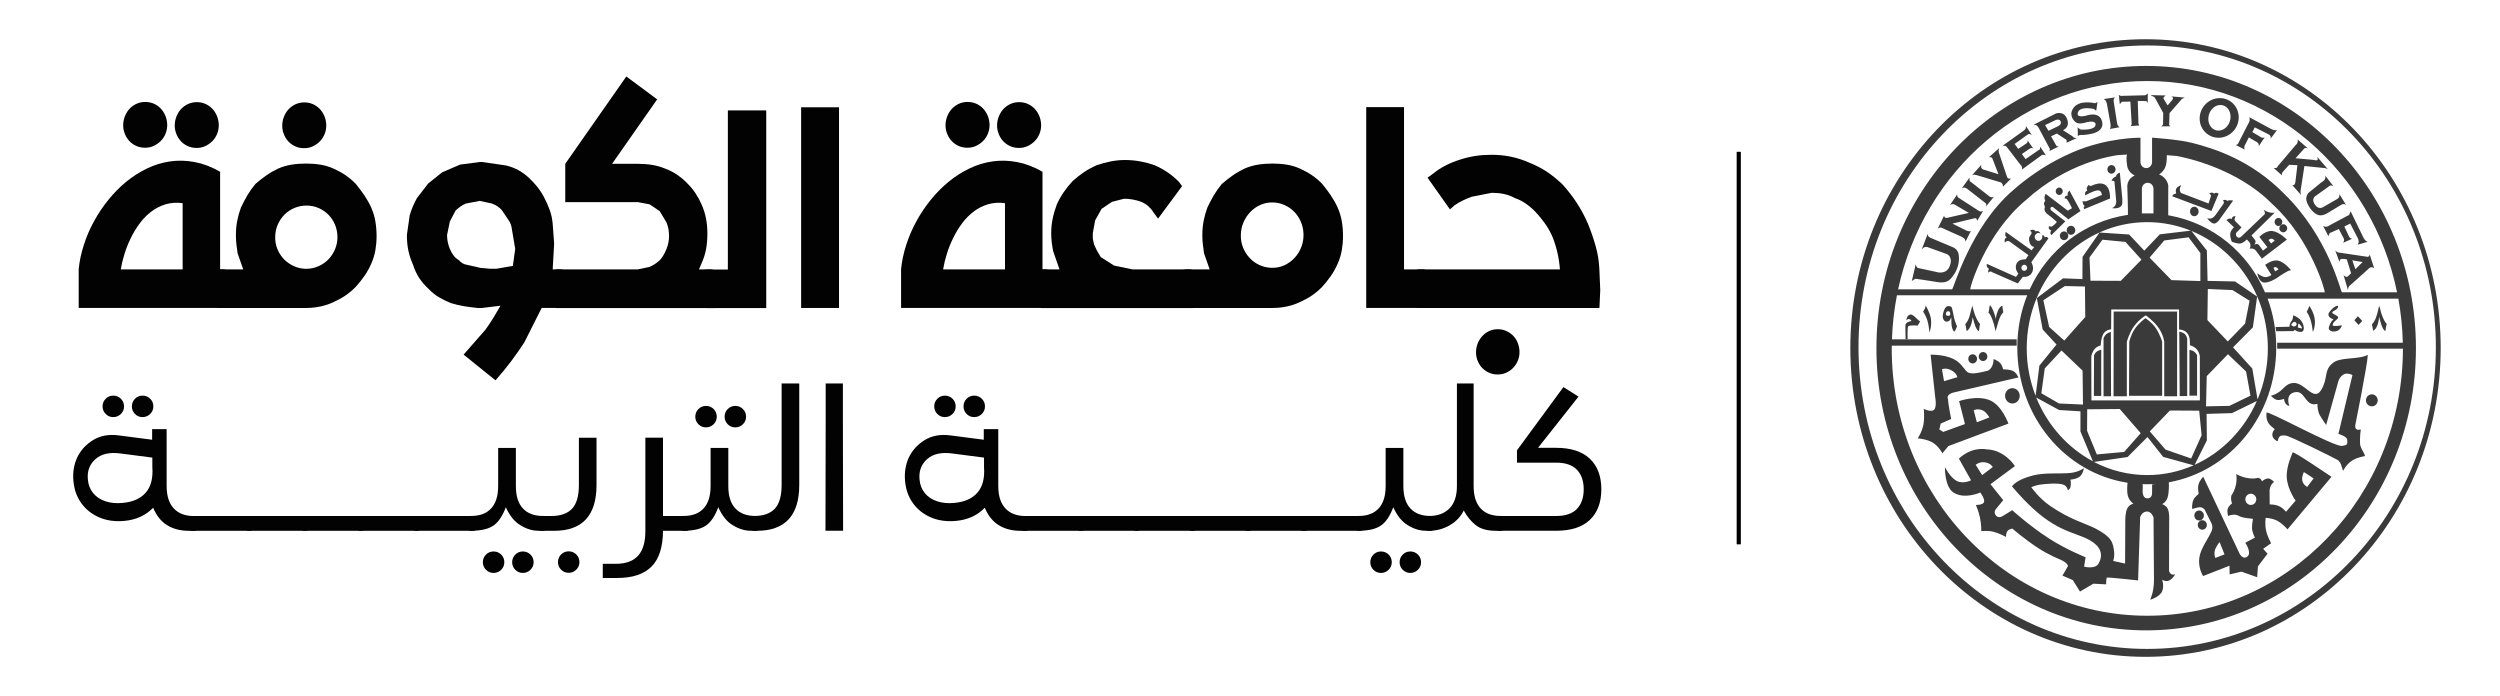 <?xml version="1.0" encoding="utf-8"?>
<!-- Generator: Adobe Illustrator 25.4.1, SVG Export Plug-In . SVG Version: 6.00 Build 0)  -->
<svg version="1.1" xmlns="http://www.w3.org/2000/svg" xmlns:xlink="http://www.w3.org/1999/xlink" x="0px" y="0px"
	 viewBox="0 0 599.81 167.01" style="enable-background:new 0 0 599.81 167.01;" xml:space="preserve">
<style type="text/css">
	.st0{display:none;}
	.st1{fill:#3B3A3A;}
	.st2{fill:#020203;}
	.st3{stroke:#000000;stroke-miterlimit:10;}
</style>
<g id="Layer_2" class="st0">
</g>
<g id="Layer_1">
	<g>
		<g id="Shape_2">
			<g>
				<path class="st1" d="M546.11,40.3c-0.2,0.08-0.62-0.01-0.62-0.01l2.03,1.82c0,0-0.09-0.25-0.03-0.49
					c0.05-0.21,0.23-0.41,0.23-0.41l1.51-1.67l1.97,0.09l-0.49,4.12c0,0-0.08,0.42-0.25,0.57c-0.2,0.17-0.49,0.09-0.49,0.09
					l2.11,2.37c0,0-0.18-0.53-0.11-1.01c0.27-1.77,0.91-5.94,0.91-5.94l4.42,0.45c0,0,0.44,0,0.78,0.12
					c0.32,0.11,0.53,0.33,0.53,0.33l-2.65-3.11c0,0,0.23,0.64,0.01,0.79c-0.22,0.16-0.9-0.05-0.9-0.05l-4.31-0.39l2-2.24
					c0,0,0.15-0.21,0.4-0.24c0.23-0.03,0.57,0.12,0.57,0.12l-2.48-2.15c0,0,0.1,0.43-0.03,0.79c-0.12,0.33-0.46,0.59-0.46,0.59
					l-4.28,5.05C546.49,39.9,546.4,40.19,546.11,40.3z M496.11,46.27c-0.11,0.32-0.01,0.68-0.01,0.68s-0.36-0.04-0.54,0.12
					c-0.2,0.18-0.21,0.56-0.21,0.56s0.37-0.09,0.56,0.16c0.51,0.67,1.21,2.16,1.21,2.16l-1.01,0.59l-5.31-4.04
					c0,0-0.26,0.47-0.28,0.91c-0.02,0.38,0.2,0.75,0.2,0.75s-0.3,0.31-0.32,0.7c-0.02,0.34,0.25,0.76,0.25,0.76
					s-0.59,0.96,0.75,1.89c0.92,0.64,2.09,1.75,2.09,1.75s-0.63,0.79-1.19,1.08c-0.32,0.16-0.7-0.1-0.7-0.1s-0.13,0.4,0.01,0.67
					c0.14,0.26,0.55,0.38,0.55,0.38s-0.22,0.24-0.22,0.51c-0.01,0.3,0.2,0.64,0.2,0.64l3.39-3.33l-3.39-2.62
					c0,0-0.38-0.31-0.09-0.71c0.3-0.4,0.75,0.1,0.75,0.1l3.46,2.74l2.9-1.98l-2.64-4.9C496.53,45.75,496.21,46,496.11,46.27z
					 M560.7,60.44c-0.22-0.14-0.42-0.35-0.42-0.35l1,2.72c0,0,0.07-0.43,0.29-0.62c0.21-0.19,1.48,0.02,1.48,0.02l1.03,3.35
					l-0.77,0.75c0,0-0.19,0.14-0.43,0.1c-0.29-0.05-0.6-0.4-0.6-0.4l1.06,3.61c0,0,0.01-0.56,0.2-0.84c0.21-0.3,0.49-0.48,0.49-0.48
					l4.22-3.79c0,0,0.3-0.36,0.63-0.4c0.36-0.04,0.74,0.25,0.74,0.25l-1.06-3.29c0,0-0.06,0.25-0.17,0.38
					c-0.11,0.14-0.28,0.18-0.28,0.18l-7.06-1.05C561.06,60.59,560.87,60.54,560.7,60.44z M566.85,62.87l-1.74,1.73l-0.74-2.15
					L566.85,62.87z M555.4,47.13l3.17-2.27c0,0,0.27-0.3,0.54-0.36c0.27-0.06,0.74,0.18,0.74,0.18l-1.94-2.51
					c0,0,0.09,0.57-0.14,0.91c-0.25,0.37-0.83,0.68-0.83,0.68l-3.11,2.54c0,0-0.62,0.71-0.49,1.67c0.12,0.92,0.98,2.09,0.98,2.09
					s0.9,1.27,1.99,1.56c0.94,0.25,2.09-0.48,2.09-0.48l3.31-2c0,0,0.35-0.21,0.66-0.19c0.29,0.02,0.54,0.28,0.54,0.28l-1.63-2.66
					c0,0,0.05,0.53-0.13,0.81c-0.18,0.28-0.58,0.47-0.58,0.47l-3.17,1.82c0,0-1.03,0.75-1.94-0.48
					C554.47,47.85,555.4,47.13,555.4,47.13z M558.14,54.4c-0.36,0.04-0.77-0.19-0.77-0.19l1.28,2.48c0,0,0.08-0.34,0.16-0.51
					c0.11-0.22,0.23-0.3,0.23-0.3l2.11-0.93l1,1.94c0,0,0.26,0.35,0.26,0.69c0,0.35-0.26,0.69-0.26,0.69l2.2-0.99
					c0,0-0.29-0.02-0.5-0.2c-0.22-0.18-0.35-0.52-0.35-0.52l-1.03-2.21l1.4-0.72l1.8,3.46c0,0,0.23,0.43,0.23,0.84
					c0,0.4-0.23,0.78-0.23,0.78l2.37-0.69c0,0-0.34-0.13-0.62-0.44c-0.26-0.29-0.47-0.76-0.47-0.76l-2.97-6.12
					c0,0-0.19,0.51-0.33,0.78c-0.12,0.23-0.38,0.26-0.38,0.26l-4.37,2.33C558.91,54.09,558.5,54.37,558.14,54.4z M501.69,44.61
					c-0.16,0.08-0.58-0.23-0.58-0.23s-0.35,0.38-0.44,0.7c-0.09,0.31,0.12,0.65,0.12,0.65s-0.38,0.15-0.49,0.42
					c-0.12,0.31,0.02,0.73,0.02,0.73s1.95-1.18,3.04-1.21c0.87-0.02,0.93,1.11,0.93,1.11s-2.01,0.81-3.57,1.44
					c-0.66,0.26-1.06,0-1.06,0s0.02,0.49,0.15,0.79c0.14,0.3,0.39,0.41,0.39,0.41s-0.21,0.11-0.25,0.31
					c-0.04,0.18,0.09,0.45,0.09,0.45l6.2-2.55C506.24,47.64,506.69,42.25,501.69,44.61z M507.57,40.64c0-0.57-0.44-1.03-0.98-1.03
					c-0.54,0-0.98,0.46-0.98,1.03c0,0.57,0.44,1.03,0.98,1.03C507.13,41.66,507.57,41.2,507.57,40.64z M508.6,41.42
					c0,0-0.39,0.12-0.67,0.39c-0.21,0.21-0.31,0.59-0.31,0.59s-0.36,0.09-0.59,0.31c-0.27,0.27-0.42,0.69-0.42,0.69
					s0.24-0.06,0.44-0.02c0.13,0.03,0.26,0.15,0.26,0.15l0.43,4.85c0,0-0.02,0.2-0.04,0.3c-0.14,1.04-1.01,1.25-1.01,1.25
					s2.16,0.42,2.5-1.04c0.01-0.37,0.01-1.11,0.01-1.11L508.6,41.42z M466,54.72l4.59,2.06c0,0,0.45,0.23,0.69,0.46
					c0.26,0.26,0.31,0.71,0.31,0.71l1.29-2.57c0,0-0.15,0.14-0.41,0.12c-0.28-0.02-0.67-0.18-0.67-0.18l-3.37-1.67l5.17-1.25
					c0,0,0.33-0.12,0.52,0c0.21,0.13,0.22,0.63,0.22,0.63l1.48-2.45c0,0-0.29,0.18-0.56,0.18c-0.28-0.01-0.55-0.21-0.55-0.21
					l-4.91-3.17c0,0-0.16-0.18-0.2-0.34c-0.06-0.22,0-0.44,0-0.44l-1.77,2.63c0,0,0.3-0.22,0.59-0.25c0.28-0.04,0.55,0.1,0.55,0.1
					l3.4,2l-5.25,1.19c0,0-0.23,0.06-0.44-0.06c-0.23-0.12-0.24-0.48-0.24-0.48l-1.54,3.14c0,0,0.33-0.25,0.6-0.28
					C465.77,54.55,466,54.72,466,54.72z M469.97,61.28c-0.18-1.56-1.35-1.94-1.7-2.08c-1.68-0.7-5.1-2.14-5.1-2.14
					s-0.27-0.14-0.38-0.23c-0.31-0.27-0.28-0.74-0.28-0.74l-1.45,3.78c0,0,0.44-0.57,0.85-0.62c0.46-0.06,0.85,0.15,0.85,0.15
					l4.36,1.57c0,0,1.58,0.67,0.62,2.97c-0.9,2.17-3.33,1.27-3.33,1.27l-4.33-0.93c0,0-0.21-0.22-0.32-0.43
					c-0.12-0.24-0.12-0.48-0.12-0.48l-0.95,4.04l0.85-0.54c0,0,3.55,0.5,5.17,0.79c1.92,0.34,2.74-0.21,3.26-0.73
					c0.17-0.17,0.32-0.36,0.47-0.55C469.03,65.62,470.25,63.78,469.97,61.28z M471.99,45.31l4.28,3.34c0,0,0.23,0.12,0.28,0.32
					c0.05,0.19-0.11,0.63-0.11,0.63l1.94-2.39c0,0-0.33,0.16-0.65,0.1c-0.31-0.06-0.61-0.34-0.61-0.34l-4.34-3.38
					c0,0-0.19-0.07-0.23-0.28c-0.05-0.24-0.02-0.7-0.02-0.7l-1.86,2.59c0,0,0.38-0.23,0.67-0.19
					C471.67,45.06,471.99,45.31,471.99,45.31z M539.47,29.57l-2.49,4.87c0,0-0.11,0.18-0.23,0.25c-0.17,0.09-0.37,0.08-0.37,0.08
					l2.17,1.11c0,0-0.12-0.33-0.09-0.63c0.02-0.25,0.18-0.48,0.18-0.48l0.91-1.8l1.97,1.14c0,0,0.26,0.15,0.37,0.42
					c0.09,0.22,0.03,0.57,0.03,0.57l1.43-2.15c0,0-0.29,0.14-0.57,0.1c-0.26-0.04-0.52-0.25-0.52-0.25l-1.88-1.11l0.6-1.13
					l3.17,1.61c0,0,0.46,0.2,0.6,0.49c0.14,0.29-0.03,0.67-0.03,0.67l1.6-2.12c0,0-0.27,0.09-0.63,0.03
					c-0.32-0.06-0.74-0.27-0.74-0.27l-5.28-2.84c0,0,0.12,0.38,0.07,0.77C539.7,29.23,539.47,29.57,539.47,29.57z M498.44,29.54
					c0.87,0.26,2.06-0.18,2.06-0.18s2.31-0.64,2.28,0.51c-0.03,1.38-3.03,1.22-3.03,1.22s-0.36,0.07-0.64-0.06
					c-0.34-0.16-0.62-0.51-0.62-0.51l0.03,2.12l0.45-0.25c0,0,6.27,0.21,5.36-3.27c-0.63-2.42-3.45-1.47-3.45-1.47
					s-2.55,0.81-2.4-0.42c0.25-1.95,3.9-1.08,3.9-1.08l0.55,0.45l0.31-2.12l-0.6,0.29c0,0-4.62-1.18-5.61,2.01
					c-0.24,0.78,0.21,1.62,0.21,1.62S497.71,29.32,498.44,29.54z M489.06,30.55l2.72,5.12c0,0,0.05,0.14,0.03,0.29
					c-0.02,0.14-0.12,0.3-0.12,0.3l2.26-1.13c0,0-0.22,0-0.38-0.05c-0.14-0.04-0.21-0.13-0.21-0.13l-1.26-2.24l1.39-0.67l2.03,1.33
					c0,0,0.23,0.05,0.3,0.29c0.07,0.2-0.02,0.6-0.02,0.6l2.45-1.13c0,0-0.34,0.02-0.61-0.09c-0.24-0.11-0.41-0.35-0.41-0.35
					l-2.28-1.46c0,0,1.77-0.6,0.99-2.68c-0.77-2.05-2.67-1.32-2.67-1.32l-5.34,2.69c0,0,0.42,0.03,0.68,0.17
					C488.86,30.22,489.06,30.55,489.06,30.55z M493.12,28.84c0,0,0.83-0.43,1.22,0.17c0.43,0.66-0.36,1.17-0.36,1.17l-2.51,1.21
					l-0.8-1.38L493.12,28.84z M474.56,42.11l5.54,1.67c0,0,0.25,0.2,0.37,0.44c0.1,0.19,0.09,0.57,0.09,0.57l1.97-1.97
					c0,0-0.38,0.11-0.65,0c-0.23-0.09-0.35-0.39-0.35-0.39l-1.94-5.79c0,0-0.08-0.31-0.07-0.51c0.02-0.32,0.13-0.6,0.13-0.6
					l-2.48,2.21c0,0,0.38-0.1,0.64,0.04c0.2,0.11,0.3,0.47,0.3,0.47l1.37,3.55l-3.7-1.15c0,0-0.32-0.17-0.43-0.44
					c-0.1-0.23,0.02-0.66,0.02-0.66l-2.2,2.45c0,0,0.25-0.11,0.58-0.08C474.11,41.96,474.56,42.11,474.56,42.11z M481.44,35.21
					l3.28,4.27c0,0,0.32,0.29,0.41,0.59c0.09,0.31-0.04,0.63-0.04,0.63l4.54-3.31c0,0,0.22-0.23,0.49-0.26
					c0.34-0.03,0.74,0.14,0.74,0.14l-1.4-2.12c0,0,0.05,0.36-0.03,0.59c-0.07,0.19-0.28,0.25-0.28,0.25l-3.17,2.18l-0.88-1.22
					l1.71-1.17c0,0,0.32-0.23,0.54-0.26c0.29-0.03,0.49,0.14,0.49,0.14l-1.37-1.99c0,0,0.04,0.23-0.03,0.44
					c-0.06,0.2-0.34,0.36-0.34,0.36l-1.88,1.25l-0.86-1.19l3.17-2.27c0,0,0.17-0.09,0.26-0.11c0.33-0.06,0.74,0.32,0.74,0.32
					l-1.46-2.24c0,0,0.04,0.37-0.06,0.6s-0.43,0.48-0.43,0.48l-5.08,3.64c0,0,0.41,0,0.63,0.06
					C481.38,35.08,481.44,35.21,481.44,35.21z M505.21,24.18c0.18,0.24,0.29,0.76,0.29,0.76l0.83,4.6c0,0,0.09,0.5,0.06,0.86
					c-0.03,0.31-0.22,0.55-0.22,0.55l2.39-0.43c0,0-0.28-0.12-0.44-0.42c-0.16-0.3-0.22-0.78-0.22-0.78l-0.74-4.75
					c0,0-0.08-0.49-0.02-0.73c0.09-0.35,0.33-0.49,0.33-0.49l-2.74,0.42C504.73,23.77,505.01,23.91,505.21,24.18z M495.22,55.52
					c-0.56,0-1.01,0.47-1.01,1.05s0.45,1.05,1.01,1.05s1.01-0.47,1.01-1.05S495.77,55.52,495.22,55.52z M509.08,24.42l2.05-0.05
					l0.31,5.44l-0.22,0.44l2.08-0.15l-0.23-0.41l-0.17-5.47l2.06,0.03l0.34,0.44v-2.33c0,0-0.21,0.28-0.4,0.41
					c-0.2,0.14-0.65,0.1-0.65,0.1L509.07,23c0,0-0.19,0.04-0.38-0.03c-0.16-0.06-0.33-0.23-0.33-0.23l0.23,2.27L509.08,24.42z
					 M491.07,56.86c-0.22-0.06-0.51,0.1-0.51,0.1s-0.02-0.31-0.18-0.42c-0.14-0.1-0.38-0.06-0.45-0.05
					c0.04,0.11,0.07,0.23,0.07,0.35c0,0.53-0.41,0.95-0.91,0.95c-0.5,0-0.91-0.43-0.91-0.95s0.41-0.95,0.91-0.95
					c0.2,0,0.38,0.08,0.53,0.2l-0.23-0.32c0,0-0.18-0.25-0.4-0.31c-0.27-0.07-0.6,0.05-0.6,0.05s-0.25-0.33-0.52-0.38
					c-0.39-0.06-0.84,0.15-0.84,0.15s0.35,0.26,0.39,0.56c0.04,0.28-0.23,0.56-0.23,0.56s-0.61,0.53-0.27,1.72
					c0.32,1.11,1.14,1.12,1.14,1.12l-0.64,0.82l-6.2-4.42c0,0-0.17,0.52-0.1,0.85c0.06,0.31,0.36,0.44,0.36,0.44
					s-0.36,0.13-0.47,0.43c-0.12,0.34,0,0.85,0,0.85s0.23-0.28,0.46-0.35c0.29-0.09,0.59,0.03,0.59,0.03l4.61,3.33l-0.68,1
					c0,0-1.61-0.15-2.15,0.98c-0.64,1.33,0.42,2.45,0.42,2.45l-0.58,0.78l-7-3.13c0,0-0.07,0.44,0.06,0.74
					c0.13,0.29,0.48,0.43,0.48,0.43s-0.17,0.22-0.2,0.45c-0.03,0.25,0.08,0.51,0.08,0.51s0.19-0.27,0.4-0.29
					c0.25-0.03,0.52,0.19,0.52,0.19l6.11,2.67l1.19-1.59c0,0,1.36,0.26,2.11-0.86c0.81-1.22-0.07-2.64-0.07-2.64l4.09-5.7
					C491.45,57.21,491.29,56.93,491.07,56.86z M485.67,64.98c-0.38,0-0.69-0.32-0.69-0.73c0-0.4,0.31-0.73,0.69-0.73
					c0.38,0,0.69,0.32,0.69,0.73C486.36,64.65,486.05,64.98,485.67,64.98z M496.88,54.17c-0.57,0-1.03,0.48-1.03,1.08
					c0,0.59,0.46,1.08,1.03,1.08s1.03-0.48,1.03-1.08C497.91,54.66,497.45,54.17,496.88,54.17z M516.74,23.21
					c0.23,0.15,0.38,0.44,0.38,0.44l1.89,3.45l-0.04,2.71c0,0-0.06,0.17-0.17,0.3c-0.12,0.13-0.3,0.21-0.3,0.21l2.28-0.01
					c0,0-0.14-0.06-0.24-0.17c-0.08-0.09-0.11-0.22-0.11-0.22l0.09-2.77l2.98-3.42l0.66-0.32l-3.26-0.29c0,0,0.35,0.11,0.44,0.35
					c0.06,0.17-0.13,0.48-0.13,0.48l-1.14,1.34l-0.94-1.52c0,0-0.12-0.21-0.02-0.38c0.14-0.25,0.5-0.48,0.5-0.48l-3.48-0.09
					l0.06,0.21C516.18,23.03,516.49,23.05,516.74,23.21z M494.06,46.78c0.47,0,0.85-0.4,0.85-0.89s-0.38-0.89-0.85-0.89
					s-0.85,0.4-0.85,0.89S493.59,46.78,494.06,46.78z M532.4,33.05c2.51-0.06,4.62-2.13,4.72-4.7c0.11-2.65-1.94-4.84-4.59-4.81
					c-2.67,0.03-4.82,2.3-4.78,4.98C527.79,31.11,529.88,33.11,532.4,33.05z M532.61,25.19c1.47-0.07,2.62,1.24,2.55,2.94
					c-0.06,1.7-1.31,3.14-2.78,3.21c-1.47,0.07-2.62-1.24-2.55-2.94C529.89,26.7,531.13,25.27,532.61,25.19z M462.01,73.32
					c0,0-0.05,0.4-0.2,0.76c-0.14,0.31-0.38,0.58-0.4,0.65c-0.02,0.07,0.59,0.89,0.95,1.95c0.41,1.2,0.51,2.77,0.55,2.99
					c0.04,0.21,0.62-1.55,0.36-3.2C463.02,74.89,462.01,73.32,462.01,73.32z M570.83,76.03c0.04,0.22,0.72,3.37,1.52,3.37
					c-0.06-0.39,0.23-1.35,0.29-1.71c-0.25-0.14-0.58-0.68-0.95-1.55c-0.53-1.22-0.65-2.37-0.86-2.76c-0.11,0.18-0.3,1.51-0.67,2.48
					c-0.34,1.28-1.14,1.96-1.09,2.09c0.16,0.29,0.23,1.06,0.29,1.39C570.72,78.79,570.79,75.81,570.83,76.03z M559.83,76.69
					c-0.64,0.39-1.17,1.84-1.11,2.14c0.27,0.86,1.35,0.71,1.54,0.69c1.31-0.18,1.62-1.47,1.62-1.47s-2.03,0.37-2.22,0
					c-0.12-0.8,1.35-1.45,1.33-1.88c-0.02-0.53-1.5-0.78-1.44-1.25c0.04-0.31,1.66-0.67,1.37-1.57c-0.88-0.06-2.22,1.59-2.28,1.98
					C558.56,76.36,559.93,76.55,559.83,76.69z M566.77,77.01l-1.05-1.14l-0.86,0.96l1.01,1.12L566.77,77.01z M554.89,79.53
					c0.04,0.37,0.66-1.33,0.49-2.74c-0.1-1.63-1.29-3.39-1.29-3.39l-0.64,1.41c0,0,0.56,0.82,0.91,1.94
					C554.72,77.89,554.87,79.34,554.89,79.53z M473.29,87.2c0.58,0,1.05-0.49,1.05-1.1c0-0.61-0.47-1.1-1.05-1.1
					s-1.05,0.49-1.05,1.1C472.24,86.71,472.71,87.2,473.29,87.2z M475.78,86.62c0.57,0,1.03-0.48,1.03-1.08s-0.46-1.08-1.03-1.08
					s-1.03,0.48-1.03,1.08S475.21,86.62,475.78,86.62z M482.82,93.13c-0.97,0-1.76,0.82-1.76,1.84c0,1.01,0.79,1.84,1.76,1.84
					c0.97,0,1.76-0.82,1.76-1.84C484.58,93.95,483.79,93.13,482.82,93.13z M481.87,101.63c0,0-1.52-4.26-4.32-5.54
					c-3.1-1.41-7.51,0.14-7.51,0.14l1.4,5.51l-5.22,1.89l-0.93-0.59l0.33-1.41l2.51-1.1c0,0-0.61-2.96-0.79-4.88
					c-0.42-1.14,1.54-1.52,1.54-1.52l15.39-3.57c0,0-0.47-1.16-1.29-1.55c-0.93-0.44-2.37-0.39-2.37-0.39s-0.21-0.96-0.72-1.51
					c-0.63-0.68-1.59-0.96-1.59-0.96s0.07,2.03-1.29,2.76c-2.02,0.53-3.63,0.86-4.63,0.54c-1-0.31-1.56-2.29-3.68-3.32
					c-2.36-1.14-5.5-1.04-5.5-1.04l1.1,10.18c0,0,0.44,2.31-0.26,3.03c-0.68,0.7-2.49-0.2-2.49-0.2s0.25,1.94-0.06,3.68
					c-0.34,1.88-1.39,3.4-1.39,3.4s2.14,0.13,3.59,1c1.48,0.89,2.33,2.57,2.33,2.57l1.45-1.73L481.87,101.63z M475.72,98.47
					c0.9,0.41,1.58,1.69,1.58,1.69l-3.01,1.15l-0.75-2.89C473.54,98.43,474.5,97.91,475.72,98.47z M468.09,88.8
					c1.42,0.72,1.52,1.7,1.52,1.7l-3.19,0.95l-0.49-2.86C465.92,88.59,466.82,88.15,468.09,88.8z M550.23,79.44l0.35-0.29
					c0,0,0.39,0.29,0.79,0.4c0.44,0.12,0.9,0.07,0.9,0.07s0.38-0.17,0.46-0.61c0.08-0.46-0.15-1.2-0.15-1.2s-0.27-0.75-0.83-1.26
					c-0.62-0.57-1.55-0.91-1.55-0.91s-0.07,0.87-0.28,1.23c-0.59,0.54-0.62,1.52-0.62,1.52l-3.35,0.07l0.17,1.01L550.23,79.44z
					 M551.48,77.66c0.19-0.06,0.58,0.55,0.71,0.73c0.17,0.22,0.08,0.51-0.09,0.4c-0.2-0.12-0.79-0.09-0.79-0.3
					C551.31,78.19,551.42,77.68,551.48,77.66z M549.78,77.78c0.23-0.34,0.42-0.48,0.62-0.54c0.33-0.1,0.62,0.24,0.62,0.54
					s-0.28,0.54-0.62,0.54C550.05,78.32,549.61,78.02,549.78,77.78z M514.92,15.82c-35.74,0-64.72,30.31-64.72,67.71
					s28.97,67.71,64.72,67.71s64.72-30.31,64.72-67.71S550.66,15.82,514.92,15.82z M515.18,19.44c29.44,0,54.02,21.72,59.93,50.68
					c-1.75,0-7.62,0-13.23,0c-0.26,0-3.16-13.22-13.86-23.64c-7.86-7.99-16.53-10.79-22.11-12.21c-3.24-0.82-9.55-1.24-9.55-1.24
					l0,0.03c-0.01,0-0.02,0-0.03,0v5.82c0,0.8-0.62,1.45-1.39,1.45s-1.39-0.65-1.39-1.45v-5.81c-0.02,0-0.04,0.01-0.07,0.02l0-0.05
					c0,0-7.87-0.1-16.18,3.49c-1.26,0.54-2.58,1.17-3.93,1.89c-3.23,1.72-7.02,4.24-10.33,7.17c-10.33,8.84-14.35,23.83-14.69,23.83
					c-5.3,0-11.08,0-12.95,0C461.57,40.81,485.98,19.44,515.18,19.44z M513.62,116.14c0.47,0.02,0.95,0.04,1.43,0.04
					c0.72,0,1.43-0.03,2.14-0.08l-0.84,0.12l-0.02,2.21c0,0-0.01,1.2-1.2,1.14c-1.01-0.05-1.06-1.46-1.06-1.46l0.03-1.91
					L513.62,116.14z M515.18,113.98c-4.6,0-8.94-1.14-12.8-3.15l8.07-1.18l4.79-4.8l3.74,4.76l7.32,2.03
					C522.88,113.14,519.12,113.98,515.18,113.98z M510.38,39.89c0,0,0.17,1.44,1.79,2.22c-2.06,0.9-1.77,2.91-1.77,2.91
					s0.19,5.82,0.14,6.52c-10.52,1.59-19.22,8.37-23.56,17.87c-0.1,0-7.52,0-14.24,0c-0.3,0,3.53-13.27,13.31-21.39
					c9.86-9.02,20.69-10.63,22.14-10.81c0.03,0,0.58-0.04,1.31-0.08c0.06,0,0.12,0,0.21-0.01c0.18-0.01,0.37-0.02,0.57-0.03
					c0.04,0.01,0.07,0.03,0.05,0.07C510.01,37.78,510.38,39.89,510.38,39.89z M515.18,53.3c3.68,0,7.2,0.73,10.44,2.04l-7.42,0.88
					l-3.74,3.91l-3.63-3.87l-7.11-0.47l-4.07,5.84l-0.03,5.33l-4.65-0.18l-6.28,4.73l1.39,7.53l3.33,3.62l-4.11,5.05l-0.91,7.26
					c-1.37-3.53-2.13-7.38-2.13-11.41C486.26,66.85,499.21,53.3,515.18,53.3z M513.89,51.2v-5.9c0-0.8,0.62-1.45,1.39-1.45
					s1.39,0.65,1.39,1.45v5.9H513.89z M502.58,83.71c0.57-0.64,1.45-0.86,1.45-0.86s0.02-1.83,0.68-2.85c0.58-0.9,1.8-0.99,1.8-0.99
					l0.03-4.76h16.27v4.8c0,0,1.44-0.02,2.16,1.15c0.59,0.97,0.42,2.65,0.42,2.65s2.04,0.32,2.4,2.59
					c-0.01,3.92,0.01,10.63,0.01,10.63h-26.02l-0.03-10.66C501.76,85.4,502.02,84.34,502.58,83.71z M501.56,67.35l-0.24-5.58
					l3.11-4.26l5.52,0.53l3.84,4.26l-4.96,5.08L501.56,67.35z M520.99,67.21l-5.26-5.4l3.53-4.12l5.84-0.75l2.82,3.77v6.72
					L520.99,67.21z M495.27,81.71l-3.63-3.27l-1.39-6.4l5.16-3.41l4.82,0.11l0.07,7.32L495.27,81.71z M499.76,97.06l-5.74-0.25
					l-4.25-2.45l0.82-5.97l4.01-4.3l5.06,4.83L499.76,97.06z M494.02,98.37l5.13,0.32v4.83l2.99,7.16
					c-6.08-3.25-10.92-8.68-13.6-15.3L494.02,98.37z M500.74,103.35l0.03-5.15l7.81-0.07l5.03,5.79l-3.97,4.51l-6.56,0.6
					L500.74,103.35z M525.71,110l-6.15-2.13l-3.77-4.37l4.82-5.01l7.03,0.04l0.58,5.9L525.71,110z M529.48,105.66l-0.07-6.36
					l6.08-0.18l5.98-2.91c-2.99,6.84-8.32,12.33-14.92,15.31L529.48,105.66z M534.54,84.98l4.35,4.16l1.05,5.79l-5.06,2.45
					l-5.6,0.11l0.17-7.25L534.54,84.98z M529.61,76.8l0.1-7.46l5.91,0.25l4.11,2.56l-1.09,5.51l-4.14,4.26L529.61,76.8z
					 M540.38,88.42l-4.62-5.08l4.76-4.8l1.02-7.39l-5.3-3.62l-6.59-0.14l-0.17-7.29l-3.72-4.7c10.74,4.42,18.35,15.36,18.35,28.17
					c0,4.36-0.89,8.51-2.47,12.26L540.38,88.42z M520.72,51.74c-0.17-0.03-0.34-0.06-0.51-0.09c0.02-1.79-0.03-3.25,0.01-7.14
					c-0.17-1.28-1.28-2.37-2.19-2.63c1.47-1.15,1.86-2.06,1.84-4.65c1.24,0.1,2.35,0.19,2.41,0.2c1.78,0.32,14.35,2.84,22.86,11.49
					c9.37,8.51,12.86,21.21,12.61,21.21c-6.49,0-13.52,0-14.33,0C539.36,60.61,530.99,53.7,520.72,51.74z M515.18,147.73
					c-33.86,0-61.31-28.72-61.31-64.15c0-0.22,0.01-0.43,0.02-0.65h29.96v-1.51h-29.92c0.11-3.61,0.53-7.15,1.19-10.58h31.26
					c-1.53,3.83-2.38,8.06-2.38,12.55c0,16.47,11.37,30.1,26.45,32.43c-0.04,0.36-0.22,2.05,0.08,3.15c0.36,1.3,1.33,1.86,1.33,1.86
					s-1.01,0.21-1.5,1.21c-0.48,0.99-0.45,2.76-0.45,2.76l-0.05,10.41l-2.86-0.63c0,0,0.35-0.93,0.25-1.95
					c-0.25-2.61-0.64-3.78-4.48-5.82c-2.27-1.2-5.97-2.05-10.91-5.45c-2.76-1.9-4.51-4.48-4.51-4.48s0.96-0.43,2.06-0.6
					c1.22-0.19,4.71-0.5,5.8,0.07c0.84,0.43,0.91,1.28,0.91,1.28s0.49-0.19,0.64-0.79c0.17-0.68,0.01-1.78,0.01-1.78
					s1.41-0.05,2.24-0.75c0.78-0.66,0.97-1.98,0.97-1.98s-1.29,0.94-3.23,1.14c-2.51,0.26-6.07-0.14-8.94,0.59
					c-4.21,1.06-5.08,2.63-5.08,2.63s2.09,2.58,4.85,5.15c7.22,6.72,11.74,5.81,15.1,8.67c1.49,1.27,1.81,2.95,0.87,4.58
					c-0.69,1.6-3.52,0.86-3.52,0.86l0.35-2.26c0,0-4.54-1.78-8.78-4.5c-4.55-2.92-8.82-6.78-8.82-6.78l-2.41,1.47
					c0,0-0.87,0.53-1.48-0.18c-0.65-0.76-0.08-1.5-0.08-1.5l1.81-2.2l-3.06-3.83l5.87-4.35c0,0-2.38-3.83-6.71-4.01
					c-4.05-0.65-6.73,2.23-6.73,2.23l2.91,5.19c0,0-1.82,0.97-3.42,0.17c-1.54-0.77-2.85-3.32-2.85-3.32s-0.09,4.56,1.95,6.02
					c2.7,1.84,6.53,0.06,6.53,0.06s1.17,1.53,0.9,2.31c-0.25,0.72-1.95,0.68-1.95,0.68s0.65,1.46,0.97,2.98
					c0.34,1.63,0.34,3.32,0.34,3.32s1.59-0.25,3.08,0.18c1.51,0.44,2.84,1.19,2.84,1.19s-0.03-0.91,0.34-1.4
					c0.38-0.5,1.17-0.6,1.17-0.6s3.17,2.71,6.25,4.7c2.59,1.68,5.18,2.7,5.18,2.7s1.76,0.7,1.93,1.57c-0.5,0.93-1.33,2.31-1.33,2.31
					l2.48,1.07l1.73,2.76l3.21-1.89l3.06,0.16c0,0,0-1.52,0.2-1.63c0.2-0.1,7.47,0.68,7.47,0.68l0.5-15.22c0,0,0.4-1.23,1.55-1.31
					c1.15-0.09,1.65,1.42,1.65,1.42s0.07,9,0.11,14.95c0.02,2.94-0.91,4.8-0.91,4.8s2.42-0.69,2.92-2.16
					c0.46-1.38-0.06-2.67-0.06-2.67s0.58,0.47,1.36,0.33c0.81-0.15,1.82-1.44,1.7-1.6c-1.15,0.42-1.4-0.89-1.4-0.89l0.04-12.6
					c0,0,0.06-1.4-0.37-2.27c-0.41-0.81-1.32-1.09-1.32-1.09s0.96-0.43,1.3-1.57c0.41-1.35,0.32-3.36,0.3-3.66
					c14.74-2.63,25.77-16.09,25.77-32.31c0-4.18-0.73-8.14-2.07-11.75h31.37c0.62,3.44,0.99,6.97,1.07,10.58h-30.14v1.42h30.17
					C576.46,119.05,549.02,147.73,515.18,147.73z M475.57,113.99l-1.56-2.46c0,0,0.85-0.77,2.11-0.62c1.49,0.17,2,1.14,2,1.14
					L475.57,113.99z M576.49,83.57c0,0,0,0.01,0,0.01s0,0.01,0,0.01V83.57z M546.25,95.93c0.71,0.19,1.57-0.22,1.77-0.22
					c-0.04,0.67,0.53,1.66,1.24,1.66c0.01-0.03-1.16-2.87,1.45-3.29c2.43-0.39,2.33,3.65,5.29,2.81c0.02,0.92,0.14,1.98,0.61,2.79
					c0.55,0.95,1.49,2.28,1.49,2.28L561,91.56c0,0,0.3-1.28,1.45-1.8c0.84-0.38,1.96,0.23,1.96,0.23l-3.37,14.12
					c0,0,1.98,0.54,2.09,1.33c0.23,1.42-0.23,1.34-1.17,1.54c-1.77,0.39-18.05-8.67-18.16-7.96c-0.3,2.56,1.21,3.27,1.96,3.94
					c-1.54,1.81,0.48,2.96,0.72,2.88c0.3-1.62,1.02-1.34,1.88-1.34s11.76,5.4,12.66,5.95c0.75,0.87,0.57,0.83,1.13,2.52
					c1.49-2.71,3.28-3.11,5.24-3.55c0.08-0.47-0.83-1.46-1.13-2.68c-0.15-1.7,0.15-3.71,0.15-3.71c-1.62,0.47-1.32-1.02-1.32-1.02
					s2.9-14.43,3.01-16.87c-2.45,1.26-6.82,0.39-8.55,2.09c-2.07,1.73-0.91,3.54-2.68,6.39s-3.88-1.93-6.63-1.73
					c-1.57,0-2.42,1.47-3.44,2.16c-1.11,0.76-1.95,0.88-1.95,0.88S545.48,95.73,546.25,95.93z M514.76,9.41
					c-39.11,0-70.82,33.17-70.82,74.09c0,40.92,31.71,74.09,70.82,74.09s70.82-33.17,70.82-74.09
					C585.58,42.59,553.87,9.41,514.76,9.41z M515.16,155.69c-38.25,0-69.26-32.41-69.26-72.39s31.01-72.39,69.26-72.39
					s69.26,32.41,69.26,72.39S553.41,155.69,515.16,155.69z M529.48,125.95c0-0.63-0.49-1.14-1.09-1.14s-1.09,0.51-1.09,1.14
					s0.49,1.14,1.09,1.14S529.48,126.58,529.48,125.95z M528.77,123.68c0-0.66-0.51-1.2-1.15-1.2s-1.15,0.54-1.15,1.2
					c0,0.66,0.51,1.2,1.15,1.2S528.77,124.35,528.77,123.68z M567.65,96.05c0,0.79,0.63,1.44,1.41,1.44s1.41-0.64,1.41-1.44
					c0-0.79-0.63-1.44-1.41-1.44S567.65,95.25,567.65,96.05z M550.05,108.56c-0.02,0.25-1.58,3.26-1.4,6.03
					c0.19,2.88,2.12,5.52,2.12,5.52l-2.3,2.68c0,0-0.78-1.01-1.81-1.41c-1-0.4-2.11-0.36-2.11-0.36s-0.03-1.84-0.02-3.46
					c0.19-1.42,1.07-1.94,1.07-1.94s-0.78-0.87-1.47-0.83c-0.74,0.04-1.44,0.71-1.44,0.71s-0.07-0.66-0.91-0.86
					c-2.62,0.67-5.27-0.9-5.27-0.9s0.6,2.56-1.16,5.16c-0.22,1.06,0.18,1.88,0.18,1.88s-0.86,0.59-1.06,1.31
					c-0.19,0.66,0.1,1.72,0.1,1.72s1.5-0.8,2.85,0.11c1.48,0.53,3.03,0.47,3.09,0.57c0.05,0.1-0.22,1.15-0.2,2.17
					c0.02,1.1,0.7,2.32,0.7,2.32l-2.31,1.23c0,0,1.67,2.48,0.46,3.35c-1.02,0.79-1.81-0.67-1.81-0.67l-8.74-18.49
					c0,0-0.85,0.8-1.13,1.81c-0.27,0.97,0.03,2.15,0.03,2.25c0,0.1-0.92,0.69-1.26,1.47c-0.35,0.8-0.36,1.96-0.28,2.16
					c0.04,0.11,1.08-0.4,1.91-0.39c0.6,0.01,1.06,0.55,1.06,0.55l1.61,3.24c0,0,0.52,0.85,0.04,1.98c-0.72,1.67-2.57,4.08-2.91,6.24
					c-0.39,2.52,0.89,4.5,0.89,4.5l6.33-2.48l0.04,2.09l2.83-0.67l3.77,1.34l0.19-2.6l2.3-3.04l-1.05-1.18l1.91-1.33
					c0,0-0.93-1.66-1.23-3.14c-0.29-1.44-0.08-2.95-0.08-2.95s1.5,0.02,2.78,0.69c1.34,0.71,2.46,2.07,2.46,2.07l10.55-12.61
					C559.36,114.4,550.09,108.05,550.05,108.56z M531.51,133.86c0,0-0.38-0.81-0.11-1.8c0.25-0.94,1.13-2.01,1.13-2.01l1.18,2.96
					L531.51,133.86z M540.03,121.15c-0.72,0-1.31-0.61-1.31-1.35c0-0.75,0.59-1.35,1.31-1.35s1.31,0.61,1.31,1.35
					C541.34,120.54,540.76,121.15,540.03,121.15z M552.76,113.26l2.34,1.52l-1.56,2.05c0,0-1.02-0.58-1.18-1.58
					C552.21,114.29,552.76,113.26,552.76,113.26z M458.34,75.46c-0.92,0.18-0.96,1.41-0.96,1.41s0.38-0.45,0.7-0.33
					c0.43,0.17,0.53,0.49,0.53,0.49s-1.29,0.14-1.44,0.88c-0.06,0.26,0.02,3.45,0.02,3.45l0.49-0.01c0,0-0.07-2.76,0.12-3.03
					c0.27-0.39,2.3-0.2,2.3-0.2l0.59-1.01c0,0-0.2-0.1-0.37-0.26C459.77,76.36,458.89,75.36,458.34,75.46z M478.79,76.57
					c0.04-0.69-1-3.45-1.42-3.29c-0.08,0.22-0.1,1.02-0.29,1.78c0.49,0.16,1.35,2.4,1.7,4.43c0.47-1.37,0.82-3.61,1.87-4.57
					c-0.16-0.63-0.23-1.53-0.23-1.53S479.38,73.28,478.79,76.57z M504.14,83.91c0,0-0.58,0.1-1.07,0.44
					c-0.44,0.3-0.66,0.91-0.66,0.91L502.37,95h1.77V83.91z M506.45,79.65c0,0-0.65,0.13-1.11,0.53c-0.42,0.36-0.65,0.99-0.65,0.99
					v13.9h1.8L506.45,79.65z M546.65,54.22c0.51,0,0.92-0.43,0.92-0.97s-0.41-0.97-0.92-0.97c-0.51,0-0.92,0.43-0.92,0.97
					S546.14,54.22,546.65,54.22z M546.87,54.77c0,0.53,0.42,0.97,0.94,0.97c0.52,0,0.94-0.43,0.94-0.97s-0.42-0.97-0.94-0.97
					C547.29,53.81,546.87,54.24,546.87,54.77z M510.29,81.96c0,0,0.56-2.08,1.66-3.6c1.41-1.94,2.89-2.69,2.89-2.69
					s1.6,1.1,2.78,2.61c1.41,1.79,1.63,3.68,1.63,3.68v13.11h3.09V74.74h-15.22l-0.03,20.33h3.19V81.96z M524.76,95.03V81.24
					c0,0-0.15-0.72-0.59-1.12c-0.5-0.44-1.31-0.55-1.31-0.55l0.1,15.46H524.76z M514.74,76.34c0,0-1.54,1.1-2.53,2.54
					c-0.94,1.36-1.34,3.07-1.34,3.07l-0.07,13.01h7.95V81.96c0,0-0.58-1.92-1.62-3.38C516.16,77.23,514.74,76.34,514.74,76.34z
					 M532.3,46.49c0,0-0.3-0.23-0.57-0.24c-0.24-0.01-0.46,0.2-0.46,0.2s-0.27-0.22-0.59-0.23c-0.29-0.01-0.63,0.18-0.63,0.18
					s0.25,0.16,0.37,0.37c0.06,0.11,0.02,0.34,0.02,0.34l-0.56,1.71l-6.62-2.53c0,0-0.3-0.39-0.28-0.78c0.02-0.53,0.35-1.1,0.35-1.1
					s-0.85,0.27-1.16,0.8c-0.29,0.49-0.05,1.25-0.05,1.25s-0.37,0-0.61,0.17c-0.22,0.15-0.32,0.47-0.32,0.47l9.38,3.52L532.3,46.49z
					 M468.16,73.61c-1.09-0.57-1.64,0.2-1.97,1.63c-0.29,1.14,0.25,1.82,0.68,1.92c1.09,0.12,1.13-0.9,1.27-0.96
					c0.14-0.06-0.23,2.49,0.68,3.33c0.23,0.16,0.72-1.25,0.72-1.25s-0.43-0.88-0.71-2C468.56,75.18,468.43,73.84,468.16,73.61z
					 M467.39,75.76c-0.36,0-0.54-0.1-0.54-0.46s0.24-0.64,0.6-0.64c0.36,0,0.46,0.34,0.46,0.7S467.74,75.76,467.39,75.76z
					 M473.21,73.32c-0.49,1.55-0.59,3.27-1.7,4.47c0.04,0,0.29,1.18,0.33,1.59c-0.04,0.16,0.56-0.25,0.92-1.08
					c0.36-0.82,0.48-2.06,0.53-2.14c0.05-0.09,0.29,1.19,0.65,2.13c0.29,0.76,0.71,1.2,0.87,1.18c0.06-0.65,0.2-1.65,0.27-1.74
					C475.08,77.73,473.93,76.75,473.21,73.32z M527.13,85.23c0,0-0.27-0.57-0.7-0.87c-0.48-0.34-1.13-0.41-1.13-0.41v10.98h1.83
					V85.23z M548.68,57.48c0,0-1.8-1.83-3.45-2.05c-1.62-0.21-3.16,1.41-3.16,1.41l1.92,2.47l-1.05,0.81l-1-1.37
					c0,0-0.2-0.2-0.48-0.21c-0.26-0.01-0.6,0.16-0.6,0.16s0.23-0.27,0.29-0.58c0.04-0.25-0.1-0.55-0.1-0.55l-0.87-1.08l5.57-5.46
					c0,0-0.69,0.09-1.31-0.08c-0.7-0.19-1.33-0.63-1.33-0.63s0.34,0.51,0.3,0.89c-0.03,0.27-0.46,0.56-0.46,0.56l-5.26,5.04
					c0,0-0.51,0.46-0.95,0.04c-0.82-0.77,0.41-1.63-0.01-1.2c0.32-0.33,1.06-1.09,1.06-1.09l-1.53-1.53c0,0-0.16-0.25-0.13-0.49
					c0.04-0.29,0.28-0.58,0.28-0.58s-0.44-0.23-0.75,0.1c-0.18,0.2-0.16,0.46-0.16,0.46s-0.37-0.14-0.72-0.06
					c-0.3,0.07-0.59,0.35-0.59,0.35l1.78,1.71c0,0-0.89,0.84-0.9,1.72c-0.02,0.87,0.41,1.76,0.41,1.76s1.3,0.54,2.09,0.41
					c0.72-0.12,1.51-0.97,1.51-0.97l0.68,0.76c0,0,0.18,0.36,0.18,0.73c0,0.37-0.2,0.73-0.2,0.73s0.47-0.1,0.88,0.03
					c0.31,0.09,0.59,0.41,0.59,0.41l1.47,1.96L548.68,57.48z M545.05,57.27c0.37,0.04,0.7,0.48,0.7,0.48l-0.87,0.66l-0.61-0.83
					C544.28,57.58,544.68,57.23,545.05,57.27z M535.07,48.04c-0.27-0.04-0.65,0.17-0.65,0.17s-0.23-0.22-0.47-0.25
					c-0.29-0.04-0.61,0.1-0.61,0.1s0.22,0.27,0.22,0.51c0.01,0.25-0.2,0.47-0.2,0.47l-1.75,2.47c0,0-0.43,0.58-0.82,0.79
					c-0.51,0.28-1.24,0.07-1.24,0.07s0.82,1.15,1.55,1.26c0.64,0.1,1.3-0.79,1.3-0.79l3.39-4.73
					C535.8,48.1,535.31,48.07,535.07,48.04z M526.47,49.6c-0.57,0-1.03,0.51-1.03,1.14c0,0.63,0.46,1.14,1.03,1.14
					c0.57,0,1.03-0.51,1.03-1.14C527.5,50.11,527.04,49.6,526.47,49.6z M546.57,62.53c-1.44-0.31-3.11,1.02-3.11,1.02l1.5,2.42
					c0,0-0.75,0.62-1.59,0.5c-0.82-0.12-1.8-0.91-1.8-0.91s0.29,1.87,1.41,2.19c1.11,0.32,3.11-0.94,3.11-0.94s1.54-1.06,2.6-1.65
					c0.54-0.3,0.98-0.33,0.98-0.33S548.17,62.87,546.57,62.53z M545.89,65.11l-0.44-0.83c0,0,0.31-0.25,0.59-0.18
					c0.33,0.09,0.63,0.5,0.63,0.5L545.89,65.11z"/>
			</g>
		</g>
		<g>
			<path class="st2" d="M54.71,64.63c-0.64,0-1.11,0.13-1.39,0.39c-0.28,0.26-0.42,0.64-0.42,1.13v6.24c0,0.48,0.14,0.83,0.42,1.06
				c0.28,0.23,0.75,0.37,1.39,0.43H18.88v-9.31c0.19-1.91,0.6-3.84,1.23-5.79c0.62-1.95,1.43-3.84,2.43-5.66
				c0.99-1.82,2.14-3.54,3.45-5.16c1.31-1.62,2.73-3.07,4.28-4.34s3.21-2.34,4.99-3.19c1.77-0.86,3.62-1.42,5.53-1.7
				c1.91-0.28,3.88-0.23,5.91,0.15c2.03,0.38,4.06,1.15,6.11,2.33v23.43H54.71z M43.83,48.75c-1.46-0.2-2.81-0.11-4.05,0.25
				c-1.24,0.37-2.38,0.94-3.42,1.72c-1.04,0.78-1.97,1.71-2.79,2.81c-0.82,1.09-1.54,2.26-2.15,3.51c-0.61,1.24-1.13,2.52-1.54,3.84
				c-0.41,1.31-0.71,2.57-0.91,3.76h14.85V48.75z M34.85,24.46c0.72,0,1.39,0.13,2.02,0.4c0.62,0.27,1.17,0.64,1.64,1.12
				c0.47,0.48,0.84,1.04,1.13,1.7s0.44,1.37,0.48,2.15c0.02,0.78-0.11,1.51-0.38,2.19c-0.27,0.69-0.66,1.28-1.16,1.79
				c-0.5,0.51-1.08,0.91-1.74,1.21c-0.66,0.3-1.36,0.44-2.11,0.42c-0.74,0-1.44-0.15-2.11-0.46c-0.66-0.31-1.23-0.73-1.7-1.27
				c-0.47-0.54-0.83-1.17-1.08-1.9c-0.25-0.73-0.34-1.51-0.26-2.34c0.08-0.7,0.26-1.35,0.56-1.97c0.29-0.62,0.67-1.15,1.14-1.6
				s1-0.8,1.61-1.06C33.5,24.58,34.15,24.46,34.85,24.46z M47.22,24.51c0.72,0,1.39,0.13,2.02,0.4c0.62,0.27,1.17,0.64,1.64,1.12
				c0.47,0.48,0.84,1.04,1.13,1.7s0.44,1.37,0.48,2.15c0.02,0.78-0.11,1.51-0.38,2.19c-0.27,0.69-0.66,1.28-1.16,1.79
				s-1.08,0.91-1.74,1.21c-0.66,0.3-1.36,0.44-2.11,0.42c-0.74,0-1.44-0.15-2.11-0.46c-0.66-0.31-1.23-0.73-1.7-1.27
				c-0.47-0.54-0.83-1.17-1.08-1.9c-0.25-0.73-0.34-1.51-0.26-2.34c0.08-0.7,0.26-1.35,0.56-1.97c0.29-0.62,0.67-1.15,1.14-1.6
				s1-0.8,1.61-1.06C45.87,24.64,46.52,24.51,47.22,24.51z"/>
			<path class="st2" d="M52.89,73.89c-0.62,0-1.08-0.13-1.37-0.39c-0.29-0.26-0.44-0.68-0.44-1.25v-5.97c0-1.09,0.6-1.64,1.81-1.64
				h5.47l-1.35-3.85c-0.1-0.66-0.19-1.35-0.28-2.09c-0.09-0.74-0.13-1.48-0.13-2.24c0-1.25,0.1-2.41,0.31-3.46
				c0.2-1.05,0.5-2.12,0.89-3.19c0.49-1.03,1.01-2.02,1.56-2.97c0.56-0.94,1.2-1.85,1.94-2.73c0.84-0.72,1.69-1.38,2.56-2
				c0.87-0.62,1.81-1.16,2.82-1.64c1.05-0.46,2.13-0.78,3.23-0.96c1.1-0.18,2.27-0.27,3.49-0.27s2.39,0.09,3.49,0.27
				c1.1,0.18,2.16,0.5,3.17,0.96c1.05,0.48,2,1,2.85,1.58c0.85,0.58,1.66,1.26,2.44,2.06c0.72,0.88,1.4,1.79,2.05,2.73
				c0.64,0.95,1.2,1.94,1.67,2.97c0.47,1.07,0.8,2.17,0.99,3.3c0.19,1.12,0.29,2.31,0.29,3.57c0,1.13-0.1,2.26-0.29,3.37
				c-0.2,1.11-0.53,2.19-0.99,3.22c-0.47,1.07-1.02,2.07-1.67,2.98c-0.64,0.92-1.33,1.77-2.05,2.57c-0.78,0.8-1.59,1.48-2.44,2.06
				c-0.85,0.58-1.8,1.1-2.85,1.58c-2.03,0.96-4.25,1.43-6.67,1.43H52.89z M73.54,49.32c-1.01,0-1.97,0.19-2.88,0.57
				c-0.91,0.38-1.7,0.9-2.37,1.57c-0.67,0.67-1.21,1.45-1.62,2.36c-0.41,0.91-0.62,1.88-0.64,2.91c-0.04,1.09,0.14,2.12,0.54,3.07
				c0.4,0.96,0.95,1.78,1.65,2.48c0.7,0.7,1.52,1.24,2.44,1.64c0.93,0.4,1.92,0.59,2.97,0.57c1.01-0.02,1.97-0.24,2.88-0.66
				c0.91-0.42,1.69-0.98,2.35-1.67c0.66-0.7,1.18-1.51,1.56-2.45c0.38-0.94,0.56-1.92,0.54-2.96c-0.02-1.03-0.22-2-0.61-2.91
				c-0.39-0.91-0.92-1.69-1.59-2.36c-0.67-0.67-1.46-1.19-2.35-1.58C75.51,49.51,74.55,49.32,73.54,49.32z M73.01,24.57
				c0.72,0,1.39,0.13,2.02,0.4c0.62,0.27,1.17,0.64,1.64,1.12c0.47,0.48,0.84,1.04,1.13,1.7s0.44,1.37,0.48,2.15
				c0.02,0.78-0.11,1.51-0.38,2.19c-0.27,0.69-0.66,1.28-1.16,1.79c-0.5,0.51-1.08,0.91-1.74,1.21c-0.66,0.3-1.36,0.44-2.11,0.42
				c-0.74,0-1.44-0.15-2.11-0.46c-0.66-0.31-1.23-0.73-1.7-1.27c-0.47-0.54-0.83-1.17-1.08-1.9c-0.25-0.73-0.34-1.51-0.26-2.34
				c0.08-0.7,0.26-1.35,0.56-1.97c0.29-0.62,0.67-1.15,1.14-1.6s1-0.8,1.61-1.06C71.66,24.7,72.31,24.57,73.01,24.57z"/>
			<path class="st2" d="M111.23,85.08l5.23-5.97c0.68-0.94,1.33-1.91,1.94-2.91c0.61-1.01,1.17-1.96,1.68-2.85l-4.44,0.54h-1.05
				c-1.05-0.1-2.13-0.24-3.23-0.42c-1.1-0.18-2.16-0.43-3.17-0.75c-1.05-0.42-2.02-0.89-2.9-1.42c-0.88-0.53-1.66-1.15-2.34-1.87
				c-0.96-0.88-1.74-1.78-2.35-2.7s-1.11-1.97-1.48-3.15c-0.51-1.13-0.88-2.26-1.13-3.39c-0.24-1.12-0.37-2.39-0.37-3.81l0.67-4.69
				c0.21-0.76,0.47-1.48,0.76-2.16s0.62-1.36,0.99-2.01l2.69-3.49l3.36-2.69l4.3-1.85l4.71-0.63h0.53l5.79,0.84
				c1.15,0.28,2.18,0.68,3.1,1.21c0.92,0.53,1.74,1.15,2.49,1.87c0.68,0.64,1.32,1.33,1.92,2.07c0.59,0.75,1.13,1.57,1.59,2.46
				c0.51,0.96,0.96,1.97,1.35,3.03c0.39,1.06,0.63,2.18,0.73,3.36l0.35,4.75l-0.35,6.18h2.9c-0.55,0-0.96,0.15-1.26,0.46
				s-0.44,0.7-0.44,1.18v6.03c0,0.46,0.1,0.81,0.29,1.06c0.19,0.25,0.55,0.42,1.05,0.52h-5.18l-4.15,8.24
				c-0.96,1.49-2,2.99-3.13,4.49c-1.13,1.5-2.4,3.05-3.8,4.64L111.23,85.08z M119.1,64.48l3.95-0.69l0.56-4.06l-0.56-3.34
				c-0.1-0.64-0.2-1.25-0.31-1.84c-0.11-0.59-0.32-1.12-0.63-1.6l-1.67-2.48c-0.58-0.72-1.39-1.26-2.43-1.64l-2.9-0.63l-3.3,0.63
				c-0.51,0.2-0.95,0.44-1.33,0.72c-0.38,0.28-0.77,0.59-1.15,0.93l-1.4,2.66l-0.67,3.25c0,0.62,0.06,1.2,0.18,1.75
				c0.12,0.55,0.28,1.08,0.5,1.6c0.21,0.52,0.49,1.01,0.83,1.49c0.34,0.48,0.78,0.88,1.33,1.19c0.27,0.32,0.57,0.57,0.89,0.76
				c0.32,0.19,0.74,0.32,1.24,0.4l3.04,0.69l2.34,0.21H119.1z"/>
			<path class="st2" d="M167.7,64.63h3.98c-0.64,0-1.11,0.13-1.39,0.4c-0.28,0.27-0.42,0.64-0.42,1.12v6.24
				c0,0.48,0.14,0.83,0.42,1.06c0.28,0.23,0.75,0.38,1.39,0.46H133.6c-0.41-0.1-0.72-0.3-0.92-0.6c-0.2-0.3-0.31-0.65-0.31-1.04
				V66.3c0-0.5,0.11-0.9,0.34-1.21c0.22-0.31,0.59-0.46,1.1-0.46h19.21l2.84-0.6c0.51-0.22,0.96-0.47,1.36-0.75
				c0.4-0.28,0.76-0.56,1.07-0.84c0.31-0.32,0.6-0.72,0.88-1.19c0.27-0.48,0.52-0.97,0.73-1.49c0.21-0.52,0.37-1.04,0.47-1.57
				c0.1-0.53,0.15-1.03,0.15-1.51c0-0.64-0.05-1.22-0.15-1.75c-0.1-0.53-0.25-1.05-0.47-1.57l-1.61-2.69l-2.43-1.64l-2.84-0.54
				h-17.4v-9.19l14.65-20.95l7.4,5.49l-10.82,15.46h6.17c1.23,0,2.39,0.09,3.48,0.27c1.09,0.18,2.13,0.48,3.13,0.9
				c1.05,0.4,2.02,0.9,2.9,1.51c0.88,0.61,1.66,1.27,2.34,1.98c0.74,0.72,1.4,1.51,1.97,2.37s1.07,1.77,1.48,2.7
				c0.51,1.17,0.87,2.32,1.08,3.45c0.21,1.12,0.32,2.31,0.32,3.57c0,1.35-0.11,2.6-0.32,3.75c-0.21,1.14-0.58,2.27-1.08,3.39
				L167.7,64.63z"/>
			<path class="st2" d="M169.86,73.92c-0.68,0-1.16-0.14-1.45-0.42c-0.28-0.28-0.42-0.64-0.42-1.08v-6.27
				c0-0.46,0.14-0.82,0.42-1.09c0.28-0.27,0.77-0.4,1.45-0.4h4.77V26.48h9.21v47.43H169.86z"/>
			<path class="st2" d="M201.3,25.74v48.15h-9.09V25.74H201.3z"/>
			<path class="st2" d="M252.01,64.63c-0.64,0-1.11,0.13-1.39,0.39c-0.28,0.26-0.42,0.64-0.42,1.13v6.24c0,0.48,0.14,0.83,0.42,1.06
				c0.28,0.23,0.75,0.37,1.39,0.43h-35.82v-9.31c0.19-1.91,0.6-3.84,1.23-5.79c0.62-1.95,1.43-3.84,2.43-5.66
				c0.99-1.82,2.14-3.54,3.45-5.16c1.31-1.62,2.73-3.07,4.28-4.34s3.21-2.34,4.99-3.19c1.77-0.86,3.62-1.42,5.53-1.7
				c1.91-0.28,3.88-0.23,5.91,0.15c2.03,0.38,4.06,1.15,6.11,2.33v23.43H252.01z M241.13,48.75c-1.46-0.2-2.81-0.11-4.05,0.25
				c-1.24,0.37-2.38,0.94-3.42,1.72c-1.04,0.78-1.97,1.71-2.79,2.81c-0.82,1.09-1.54,2.26-2.15,3.51c-0.61,1.24-1.13,2.52-1.54,3.84
				c-0.41,1.31-0.71,2.57-0.91,3.76h14.85V48.75z M232.15,24.46c0.72,0,1.39,0.13,2.02,0.4c0.62,0.27,1.17,0.64,1.64,1.12
				c0.47,0.48,0.84,1.04,1.13,1.7s0.44,1.37,0.48,2.15c0.02,0.78-0.11,1.51-0.38,2.19c-0.27,0.69-0.66,1.28-1.16,1.79
				c-0.5,0.51-1.08,0.91-1.74,1.21c-0.66,0.3-1.36,0.44-2.11,0.42c-0.74,0-1.44-0.15-2.11-0.46c-0.66-0.31-1.23-0.73-1.7-1.27
				c-0.47-0.54-0.83-1.17-1.08-1.9c-0.25-0.73-0.34-1.51-0.26-2.34c0.08-0.7,0.26-1.35,0.56-1.97c0.29-0.62,0.67-1.15,1.14-1.6
				s1-0.8,1.61-1.06C230.8,24.58,231.45,24.46,232.15,24.46z M244.52,24.51c0.72,0,1.39,0.13,2.02,0.4
				c0.62,0.27,1.17,0.64,1.64,1.12c0.47,0.48,0.84,1.04,1.13,1.7s0.44,1.37,0.48,2.15c0.02,0.78-0.11,1.51-0.38,2.19
				c-0.27,0.69-0.66,1.28-1.16,1.79s-1.08,0.91-1.74,1.21c-0.66,0.3-1.36,0.44-2.11,0.42c-0.74,0-1.44-0.15-2.11-0.46
				c-0.66-0.31-1.23-0.73-1.7-1.27c-0.47-0.54-0.83-1.17-1.08-1.9c-0.25-0.73-0.34-1.51-0.26-2.34c0.08-0.7,0.26-1.35,0.56-1.97
				c0.29-0.62,0.67-1.15,1.14-1.6s1-0.8,1.61-1.06C243.16,24.64,243.82,24.51,244.52,24.51z"/>
			<path class="st2" d="M286.37,64.63c-0.47,0-0.84,0.13-1.13,0.4c-0.28,0.27-0.42,0.68-0.42,1.24v6.09c0,0.52,0.11,0.88,0.32,1.09
				c0.21,0.21,0.57,0.36,1.08,0.46h-36.23c-0.51-0.1-0.87-0.25-1.08-0.46c-0.21-0.21-0.32-0.57-0.32-1.09v-6.09
				c0-0.56,0.14-0.97,0.42-1.24c0.28-0.27,0.66-0.4,1.13-0.4h4.06l-1.52-4.36c-0.14-0.7-0.25-1.4-0.34-2.12
				c-0.09-0.72-0.13-1.45-0.13-2.21c0-1.17,0.12-2.33,0.35-3.46s0.57-2.3,1.02-3.49c0.47-1.03,1.02-2,1.65-2.91
				c0.63-0.91,1.34-1.79,2.12-2.64c0.84-0.76,1.73-1.45,2.66-2.09c0.94-0.64,1.99-1.21,3.16-1.73c1.11-0.38,2.23-0.68,3.36-0.9
				c1.13-0.22,2.25-0.33,3.36-0.33c1.25,0,2.47,0.11,3.67,0.33c1.2,0.22,2.33,0.52,3.41,0.9c1.19,0.52,2.26,1.1,3.2,1.75
				c0.95,0.65,1.84,1.4,2.68,2.25l0.76,1.04l-5.76,7.79l-1.14-1.55c-0.31-0.52-0.71-0.99-1.2-1.42c-0.49-0.43-1.05-0.78-1.7-1.06
				c-0.64-0.24-1.32-0.42-2.03-0.55c-0.71-0.13-1.41-0.19-2.09-0.19l-2.9,0.75l-2.49,1.67l-1.55,2.78l-0.56,3.07v1.31l0.32,1.43
				l0.64,1.37l0.94,1.61l3.22,2.06l4.39,0.9H286.37z"/>
			<path class="st2" d="M284.76,73.89c-0.62,0-1.08-0.13-1.37-0.39c-0.29-0.26-0.44-0.68-0.44-1.25v-5.97c0-1.09,0.6-1.64,1.81-1.64
				h5.47l-1.35-3.85c-0.1-0.66-0.19-1.35-0.28-2.09c-0.09-0.74-0.13-1.48-0.13-2.24c0-1.25,0.1-2.41,0.31-3.46
				c0.21-1.05,0.5-2.12,0.89-3.19c0.49-1.03,1.01-2.02,1.56-2.97c0.56-0.94,1.2-1.85,1.94-2.73c0.84-0.72,1.69-1.38,2.56-2
				c0.87-0.62,1.81-1.16,2.82-1.64c1.05-0.46,2.13-0.78,3.23-0.96c1.1-0.18,2.27-0.27,3.49-0.27s2.39,0.09,3.49,0.27
				c1.1,0.18,2.16,0.5,3.17,0.96c1.05,0.48,2,1,2.85,1.58c0.85,0.58,1.66,1.26,2.44,2.06c0.72,0.88,1.4,1.79,2.05,2.73
				c0.64,0.95,1.2,1.94,1.67,2.97c0.47,1.07,0.8,2.17,0.99,3.3c0.2,1.12,0.29,2.31,0.29,3.57c0,1.13-0.1,2.26-0.29,3.37
				c-0.2,1.11-0.53,2.19-0.99,3.22c-0.47,1.07-1.02,2.07-1.67,2.98c-0.64,0.92-1.33,1.77-2.05,2.57c-0.78,0.8-1.59,1.48-2.44,2.06
				c-0.85,0.58-1.8,1.1-2.85,1.58c-2.03,0.96-4.25,1.43-6.67,1.43H284.76z M305.37,48.57c-1.03-0.02-2.01,0.17-2.92,0.57
				c-0.92,0.4-1.72,0.95-2.41,1.66c-0.69,0.71-1.25,1.53-1.67,2.48s-0.64,1.95-0.66,3c-0.04,1.09,0.13,2.12,0.51,3.07
				c0.38,0.96,0.91,1.8,1.58,2.52c0.67,0.73,1.46,1.3,2.37,1.72c0.91,0.42,1.88,0.64,2.91,0.66c1.09,0.04,2.11-0.16,3.06-0.6
				c0.95-0.44,1.77-1.03,2.47-1.79c0.7-0.76,1.24-1.63,1.62-2.63c0.38-0.99,0.55-2.04,0.51-3.13c-0.04-1.03-0.25-2-0.64-2.91
				c-0.39-0.91-0.92-1.7-1.58-2.37c-0.66-0.68-1.43-1.21-2.31-1.61C307.33,48.8,306.39,48.59,305.37,48.57z"/>
			<path class="st2" d="M342.45,64.63c-0.57,0-0.97,0.13-1.23,0.39c-0.25,0.26-0.38,0.63-0.38,1.1v6.12c0,0.48,0.13,0.87,0.39,1.18
				c0.26,0.31,0.72,0.46,1.36,0.46h-14.8V25.71h9.07v38.92H342.45z"/>
			<path class="st2" d="M383.74,73.89h-42.9c-0.68,0-1.17-0.13-1.46-0.39c-0.29-0.26-0.44-0.63-0.44-1.11v-6.24
				c0-0.5,0.15-0.88,0.44-1.13c0.29-0.26,0.78-0.39,1.46-0.39h33.42c-0.19-2.65-0.76-5.18-1.7-7.61c-0.47-1.13-1.06-2.22-1.78-3.25
				c-0.72-1.03-1.54-2.04-2.46-3.01c-0.74-0.76-1.52-1.41-2.34-1.97c-0.82-0.56-1.65-0.97-2.49-1.25c-0.86-0.48-1.75-0.81-2.68-1
				c-0.93-0.19-1.9-0.28-2.91-0.28l-4.85,0.96c-0.74,0.28-1.44,0.57-2.09,0.88c-0.65,0.31-1.32,0.7-2,1.18l-1.08,0.96l-5.38-7.61
				l1.08-0.78c1.05-0.86,2.13-1.57,3.23-2.13c1.1-0.57,2.27-1.04,3.49-1.42c1.23-0.4,2.45-0.69,3.67-0.88
				c1.22-0.19,2.53-0.28,3.93-0.28c1.58,0,3.11,0.15,4.61,0.46c1.49,0.31,2.98,0.79,4.46,1.45c1.42,0.56,2.78,1.26,4.07,2.1
				c1.29,0.85,2.55,1.87,3.8,3.06c1.29,1.41,2.45,2.91,3.48,4.49c1.03,1.58,1.92,3.24,2.66,4.97c0.74,1.81,1.36,3.62,1.87,5.42
				c0.51,1.8,0.8,3.66,0.88,5.57l0.21,4.96L383.74,73.89z M359.36,78.99c0.7,0,1.36,0.13,1.99,0.4c0.62,0.27,1.17,0.64,1.64,1.1
				c0.47,0.47,0.84,1.03,1.11,1.67c0.27,0.65,0.43,1.36,0.47,2.13c0.02,0.78-0.11,1.5-0.38,2.18c-0.27,0.68-0.65,1.27-1.14,1.78
				s-1.06,0.9-1.71,1.19s-1.35,0.42-2.09,0.4c-0.74,0-1.44-0.15-2.09-0.46s-1.21-0.73-1.68-1.25s-0.82-1.15-1.07-1.87
				c-0.24-0.72-0.33-1.49-0.25-2.33c0.08-0.7,0.26-1.34,0.56-1.94c0.29-0.6,0.67-1.12,1.13-1.57c0.46-0.45,0.98-0.8,1.58-1.06
				C358.01,79.12,358.65,78.99,359.36,78.99z"/>
			<path class="st2" d="M36.74,121.82c-1.79,1.86-4.1,2.91-6.93,3.16c-2.22,0.2-4.22-0.08-5.99-0.84c-1.77-0.76-3.21-1.89-4.3-3.4
				c-1.1-1.51-1.73-3.3-1.91-5.38c-0.18-2.09,0.14-3.97,0.94-5.66c0.81-1.68,2.07-3.06,3.79-4.12c1.72-1.06,3.77-1.43,6.14-1.12
				l8.02,1.04v-2.54h3.48v9.84c0,0.79,0,2.06,0,3.8c0,2.37,0.57,4.16,1.71,5.38c1.14,1.22,2.75,1.83,4.83,1.83h0.17l0.63,0.25v3.08
				l-0.63,0.22h-1.28c-2.09,0-3.87-0.45-5.31-1.36C38.68,125.14,37.56,123.75,36.74,121.82z M36.54,109.79l-7.63-0.99
				c-2.61-0.35-4.61,0.11-6.02,1.36c-1.4,1.25-2,2.87-1.81,4.86c0.1,1.28,0.52,2.38,1.26,3.28s1.72,1.56,2.95,1.97
				c1.22,0.41,2.61,0.54,4.15,0.39c2.48-0.23,4.33-1.06,5.56-2.5c1.22-1.44,1.74-3.46,1.55-6.08V109.79z M25.36,99.32
				c-0.5-0.5-0.75-1.11-0.75-1.81c0-0.72,0.25-1.33,0.75-1.84c0.5-0.5,1.1-0.75,1.81-0.75c0.72,0,1.34,0.25,1.84,0.75
				c0.5,0.5,0.75,1.11,0.75,1.84c0,0.71-0.25,1.31-0.76,1.81c-0.51,0.5-1.12,0.75-1.82,0.75C26.46,100.08,25.86,99.83,25.36,99.32z
				 M32.39,99.32c-0.5-0.5-0.75-1.11-0.75-1.81c0-0.72,0.25-1.33,0.75-1.84c0.5-0.5,1.1-0.75,1.81-0.75c0.72,0,1.34,0.25,1.84,0.75
				c0.5,0.5,0.75,1.11,0.75,1.84c0,0.71-0.25,1.31-0.76,1.81c-0.51,0.5-1.12,0.75-1.82,0.75C33.49,100.08,32.89,99.83,32.39,99.32z"
				/>
			<path class="st2" d="M45.48,127.13v-3.11l0.6-0.22H60.1l0.6,0.22v3.11l-0.6,0.22H46.08L45.48,127.13z"/>
			<path class="st2" d="M58.86,127.13v-3.11l0.6-0.22h14.01l0.6,0.22v3.11l-0.6,0.22H59.47L58.86,127.13z"/>
			<path class="st2" d="M72.25,127.13v-3.11l0.6-0.22h14.01l0.6,0.22v3.11l-0.6,0.22H72.85L72.25,127.13z"/>
			<path class="st2" d="M85.63,127.13v-3.11l0.6-0.22h14.01l0.6,0.22v3.11l-0.6,0.22H86.23L85.63,127.13z"/>
			<path class="st2" d="M99.01,127.13v-3.11l0.6-0.22h14.01l0.6,0.22v3.11l-0.6,0.22H99.62L99.01,127.13z"/>
			<path class="st2" d="M121.36,121.7c-0.76,2.04-1.71,3.48-2.85,4.31c-1.21,0.89-3.03,1.33-5.46,1.33h-0.19l-0.6-0.22v-3.11
				l0.6-0.22h0.19c2.08,0,3.68-0.6,4.79-1.81c1.12-1.21,1.68-3,1.68-5.36v-9.15h4.25v9.15c0,2.37,0.56,4.16,1.68,5.36
				s2.72,1.81,4.8,1.81h0.17l0.63,0.25v3.08l-0.6,0.22h-1.3c-1.45,0-2.9-0.45-4.35-1.36C123.44,125.17,122.29,123.74,121.36,121.7z
				 M116.6,136.71c-0.5-0.5-0.75-1.11-0.75-1.81c0-0.72,0.25-1.34,0.75-1.84c0.5-0.5,1.1-0.75,1.81-0.75c0.72,0,1.34,0.25,1.84,0.75
				c0.5,0.5,0.75,1.11,0.75,1.84c0,0.71-0.25,1.31-0.76,1.81c-0.51,0.5-1.12,0.75-1.82,0.75C117.7,137.46,117.1,137.21,116.6,136.71
				z M123.63,136.71c-0.5-0.5-0.75-1.11-0.75-1.81c0-0.72,0.25-1.34,0.75-1.84c0.5-0.5,1.1-0.75,1.81-0.75
				c0.72,0,1.34,0.25,1.84,0.75c0.5,0.5,0.75,1.11,0.75,1.84c0,0.71-0.25,1.31-0.76,1.81c-0.51,0.5-1.12,0.75-1.82,0.75
				C124.73,137.46,124.13,137.21,123.63,136.71z"/>
			<path class="st2" d="M133,127.35h-3.36l-0.6-0.22v-3.11l0.6-0.22h2.63c2.24,0,3.9-0.59,4.99-1.76c1.09-1.17,1.63-3.07,1.63-5.68
				v-11.34h4.23v11.34c0,3.67-0.85,6.42-2.55,8.25C138.88,126.43,136.35,127.35,133,127.35z M134.62,136.68
				c-0.5-0.5-0.75-1.11-0.75-1.81c0-0.72,0.25-1.34,0.75-1.84c0.5-0.5,1.1-0.75,1.81-0.75c0.73,0,1.34,0.25,1.84,0.75
				c0.5,0.5,0.75,1.11,0.75,1.84c0,0.71-0.25,1.31-0.76,1.81c-0.51,0.5-1.12,0.75-1.82,0.75S135.12,137.18,134.62,136.68z"/>
			<path class="st2" d="M159.07,127.35c-0.03,3.91-0.94,6.76-2.73,8.56c-1.82,1.84-4.57,2.76-8.24,2.76h-3.48v-3.4h3.14
				c2.38,0,4.16-0.65,5.33-1.94c1.17-1.29,1.75-3.27,1.75-5.93v-22.39h4.23v18.79h5.75l0.6,0.22v3.11l-0.6,0.22H159.07z"/>
			<path class="st2" d="M172.33,121.7c-0.76,2.04-1.71,3.48-2.85,4.31c-1.21,0.89-3.03,1.33-5.46,1.33h-0.19l-0.6-0.22v-3.11
				l0.6-0.22h0.19c2.08,0,3.68-0.6,4.79-1.81c1.12-1.21,1.68-3,1.68-5.36v-9.15h4.25v9.15c0,2.37,0.56,4.16,1.68,5.36
				s2.72,1.81,4.8,1.81h0.17l0.63,0.25v3.08l-0.6,0.22h-1.3c-1.45,0-2.9-0.45-4.35-1.36C174.41,125.17,173.26,123.74,172.33,121.7z
				 M167.57,101.79c-0.5-0.5-0.75-1.11-0.75-1.81c0-0.72,0.25-1.33,0.75-1.84c0.5-0.5,1.1-0.75,1.81-0.75
				c0.72,0,1.34,0.25,1.84,0.75c0.5,0.5,0.75,1.11,0.75,1.84c0,0.71-0.25,1.31-0.76,1.81c-0.51,0.5-1.12,0.75-1.82,0.75
				C168.67,102.54,168.07,102.29,167.57,101.79z M174.6,101.79c-0.5-0.5-0.75-1.11-0.75-1.81c0-0.72,0.25-1.33,0.75-1.84
				c0.5-0.5,1.1-0.75,1.81-0.75c0.72,0,1.34,0.25,1.84,0.75c0.5,0.5,0.75,1.11,0.75,1.84c0,0.71-0.25,1.31-0.76,1.81
				c-0.51,0.5-1.12,0.75-1.82,0.75C175.7,102.54,175.1,102.29,174.6,101.79z"/>
			<path class="st2" d="M181.63,127.35h-0.94l-0.6-0.22v-3.11l0.6-0.22h0.22c2.24,0,3.9-0.59,4.99-1.76
				c1.09-1.17,1.63-3.07,1.63-5.68V92.01h4.23v24.34c0,3.67-0.85,6.42-2.55,8.25C187.5,126.43,184.98,127.35,181.63,127.35z"/>
			<path class="st2" d="M198.1,92.01h4.13v9.02l0.05,26.31h-4.23l0.05-26.31V92.01z"/>
			<path class="st2" d="M236.27,121.82c-1.79,1.86-4.1,2.91-6.93,3.16c-2.22,0.2-4.22-0.08-5.99-0.84c-1.77-0.76-3.21-1.89-4.3-3.4
				c-1.1-1.51-1.73-3.3-1.91-5.38c-0.18-2.09,0.14-3.97,0.94-5.66c0.81-1.68,2.07-3.06,3.79-4.12c1.72-1.06,3.77-1.43,6.14-1.12
				l8.02,1.04v-2.54h3.48v9.84c0,0.79,0,2.06,0,3.8c0,2.37,0.57,4.16,1.71,5.38c1.14,1.22,2.75,1.83,4.83,1.83h0.17l0.63,0.25v3.08
				l-0.63,0.22h-1.28c-2.09,0-3.87-0.45-5.31-1.36C238.21,125.14,237.09,123.75,236.27,121.82z M236.08,109.79l-7.63-0.99
				c-2.61-0.35-4.61,0.11-6.02,1.36c-1.4,1.25-2,2.87-1.81,4.86c0.1,1.28,0.52,2.38,1.26,3.28s1.72,1.56,2.95,1.97
				c1.22,0.41,2.61,0.54,4.15,0.39c2.48-0.23,4.33-1.06,5.56-2.5c1.22-1.44,1.74-3.46,1.55-6.08V109.79z M224.89,99.32
				c-0.5-0.5-0.75-1.11-0.75-1.81c0-0.72,0.25-1.33,0.75-1.84c0.5-0.5,1.1-0.75,1.81-0.75c0.72,0,1.34,0.25,1.84,0.75
				c0.5,0.5,0.75,1.11,0.75,1.84c0,0.71-0.25,1.31-0.76,1.81c-0.51,0.5-1.12,0.75-1.82,0.75C226,100.08,225.39,99.83,224.89,99.32z
				 M231.92,99.32c-0.5-0.5-0.75-1.11-0.75-1.81c0-0.72,0.25-1.33,0.75-1.84c0.5-0.5,1.1-0.75,1.81-0.75c0.72,0,1.34,0.25,1.84,0.75
				c0.5,0.5,0.75,1.11,0.75,1.84c0,0.71-0.25,1.31-0.76,1.81c-0.51,0.5-1.12,0.75-1.82,0.75
				C233.03,100.08,232.42,99.83,231.92,99.32z"/>
			<path class="st2" d="M245.02,127.13v-3.11l0.6-0.22h14.01l0.6,0.22v3.11l-0.6,0.22h-14.01L245.02,127.13z"/>
			<path class="st2" d="M258.4,127.13v-3.11l0.6-0.22h14.01l0.6,0.22v3.11l-0.6,0.22H259L258.4,127.13z"/>
			<path class="st2" d="M271.78,127.13v-3.11l0.6-0.22h14.01l0.6,0.22v3.11l-0.6,0.22h-14.01L271.78,127.13z"/>
			<path class="st2" d="M285.17,127.13v-3.11l0.6-0.22h14.01l0.6,0.22v3.11l-0.6,0.22h-14.01L285.17,127.13z"/>
			<path class="st2" d="M298.55,127.13v-3.11l0.6-0.22h14.01l0.6,0.22v3.11l-0.6,0.22h-14.01L298.55,127.13z"/>
			<path class="st2" d="M311.93,127.13v-3.11l0.6-0.22h14.01l0.6,0.22v3.11l-0.6,0.22h-14.01L311.93,127.13z"/>
			<path class="st2" d="M334.28,121.7c-0.76,2.04-1.71,3.48-2.85,4.31c-1.21,0.89-3.03,1.33-5.46,1.33h-0.19l-0.6-0.22v-3.11
				l0.6-0.22h0.19c2.08,0,3.68-0.6,4.8-1.81c1.12-1.21,1.68-3,1.68-5.36v-9.15h4.25v9.15c0,2.37,0.56,4.16,1.68,5.36
				c1.12,1.21,2.72,1.81,4.79,1.81h0.17l0.63,0.25v3.08l-0.6,0.22h-1.3c-1.45,0-2.9-0.45-4.35-1.36
				C336.35,125.17,335.21,123.74,334.28,121.7z M329.52,136.71c-0.5-0.5-0.75-1.11-0.75-1.81c0-0.72,0.25-1.34,0.75-1.84
				c0.5-0.5,1.1-0.75,1.81-0.75c0.72,0,1.34,0.25,1.84,0.75c0.5,0.5,0.75,1.11,0.75,1.84c0,0.71-0.25,1.31-0.76,1.81
				c-0.51,0.5-1.12,0.75-1.82,0.75C330.62,137.46,330.02,137.21,329.52,136.71z M336.55,136.71c-0.5-0.5-0.75-1.11-0.75-1.81
				c0-0.72,0.25-1.34,0.75-1.84c0.5-0.5,1.1-0.75,1.81-0.75c0.72,0,1.34,0.25,1.84,0.75c0.5,0.5,0.75,1.11,0.75,1.84
				c0,0.71-0.25,1.31-0.76,1.81c-0.51,0.5-1.12,0.75-1.82,0.75S337.05,137.21,336.55,136.71z"/>
			<path class="st2" d="M360.22,127.35h-1.3c-2.08,0-3.68-0.44-4.82-1.33c-1.14-0.89-2.11-2.07-2.91-3.55
				c-0.71,1.48-1.83,2.66-3.36,3.55s-3.2,1.33-5,1.33h-0.19l-0.6-0.22v-3.11l0.6-0.22h0.19c2.08,0,3.72-0.6,4.92-1.81
				c1.2-1.21,1.8-3,1.8-5.39V92.01h4.01v24.58c0,2.38,0.56,4.18,1.68,5.39s2.72,1.81,4.79,1.81h0.17l0.63,0.25v3.08L360.22,127.35z"
				/>
			<path class="st2" d="M358.89,127.13v-3.11l0.6-0.22h13.84c2.24,0,3.91-0.56,5-1.69c1.09-1.13,1.64-2.7,1.64-4.72
				c0-2.01-0.55-3.57-1.64-4.7c-1.1-1.13-2.76-1.69-5-1.69h-9.37v-2.96l11.14-15.17l3.62,2.29l-9.71,12.28h4.32
				c3.58,0,6.28,0.88,8.12,2.63s2.75,4.19,2.75,7.31c0,3.16-0.92,5.61-2.75,7.35c-1.84,1.74-4.54,2.61-8.12,2.61H359.5
				L358.89,127.13z"/>
		</g>
		<line class="st3" x1="417.17" y1="36.42" x2="417.17" y2="130.6"/>
	</g>
</g>
</svg>
